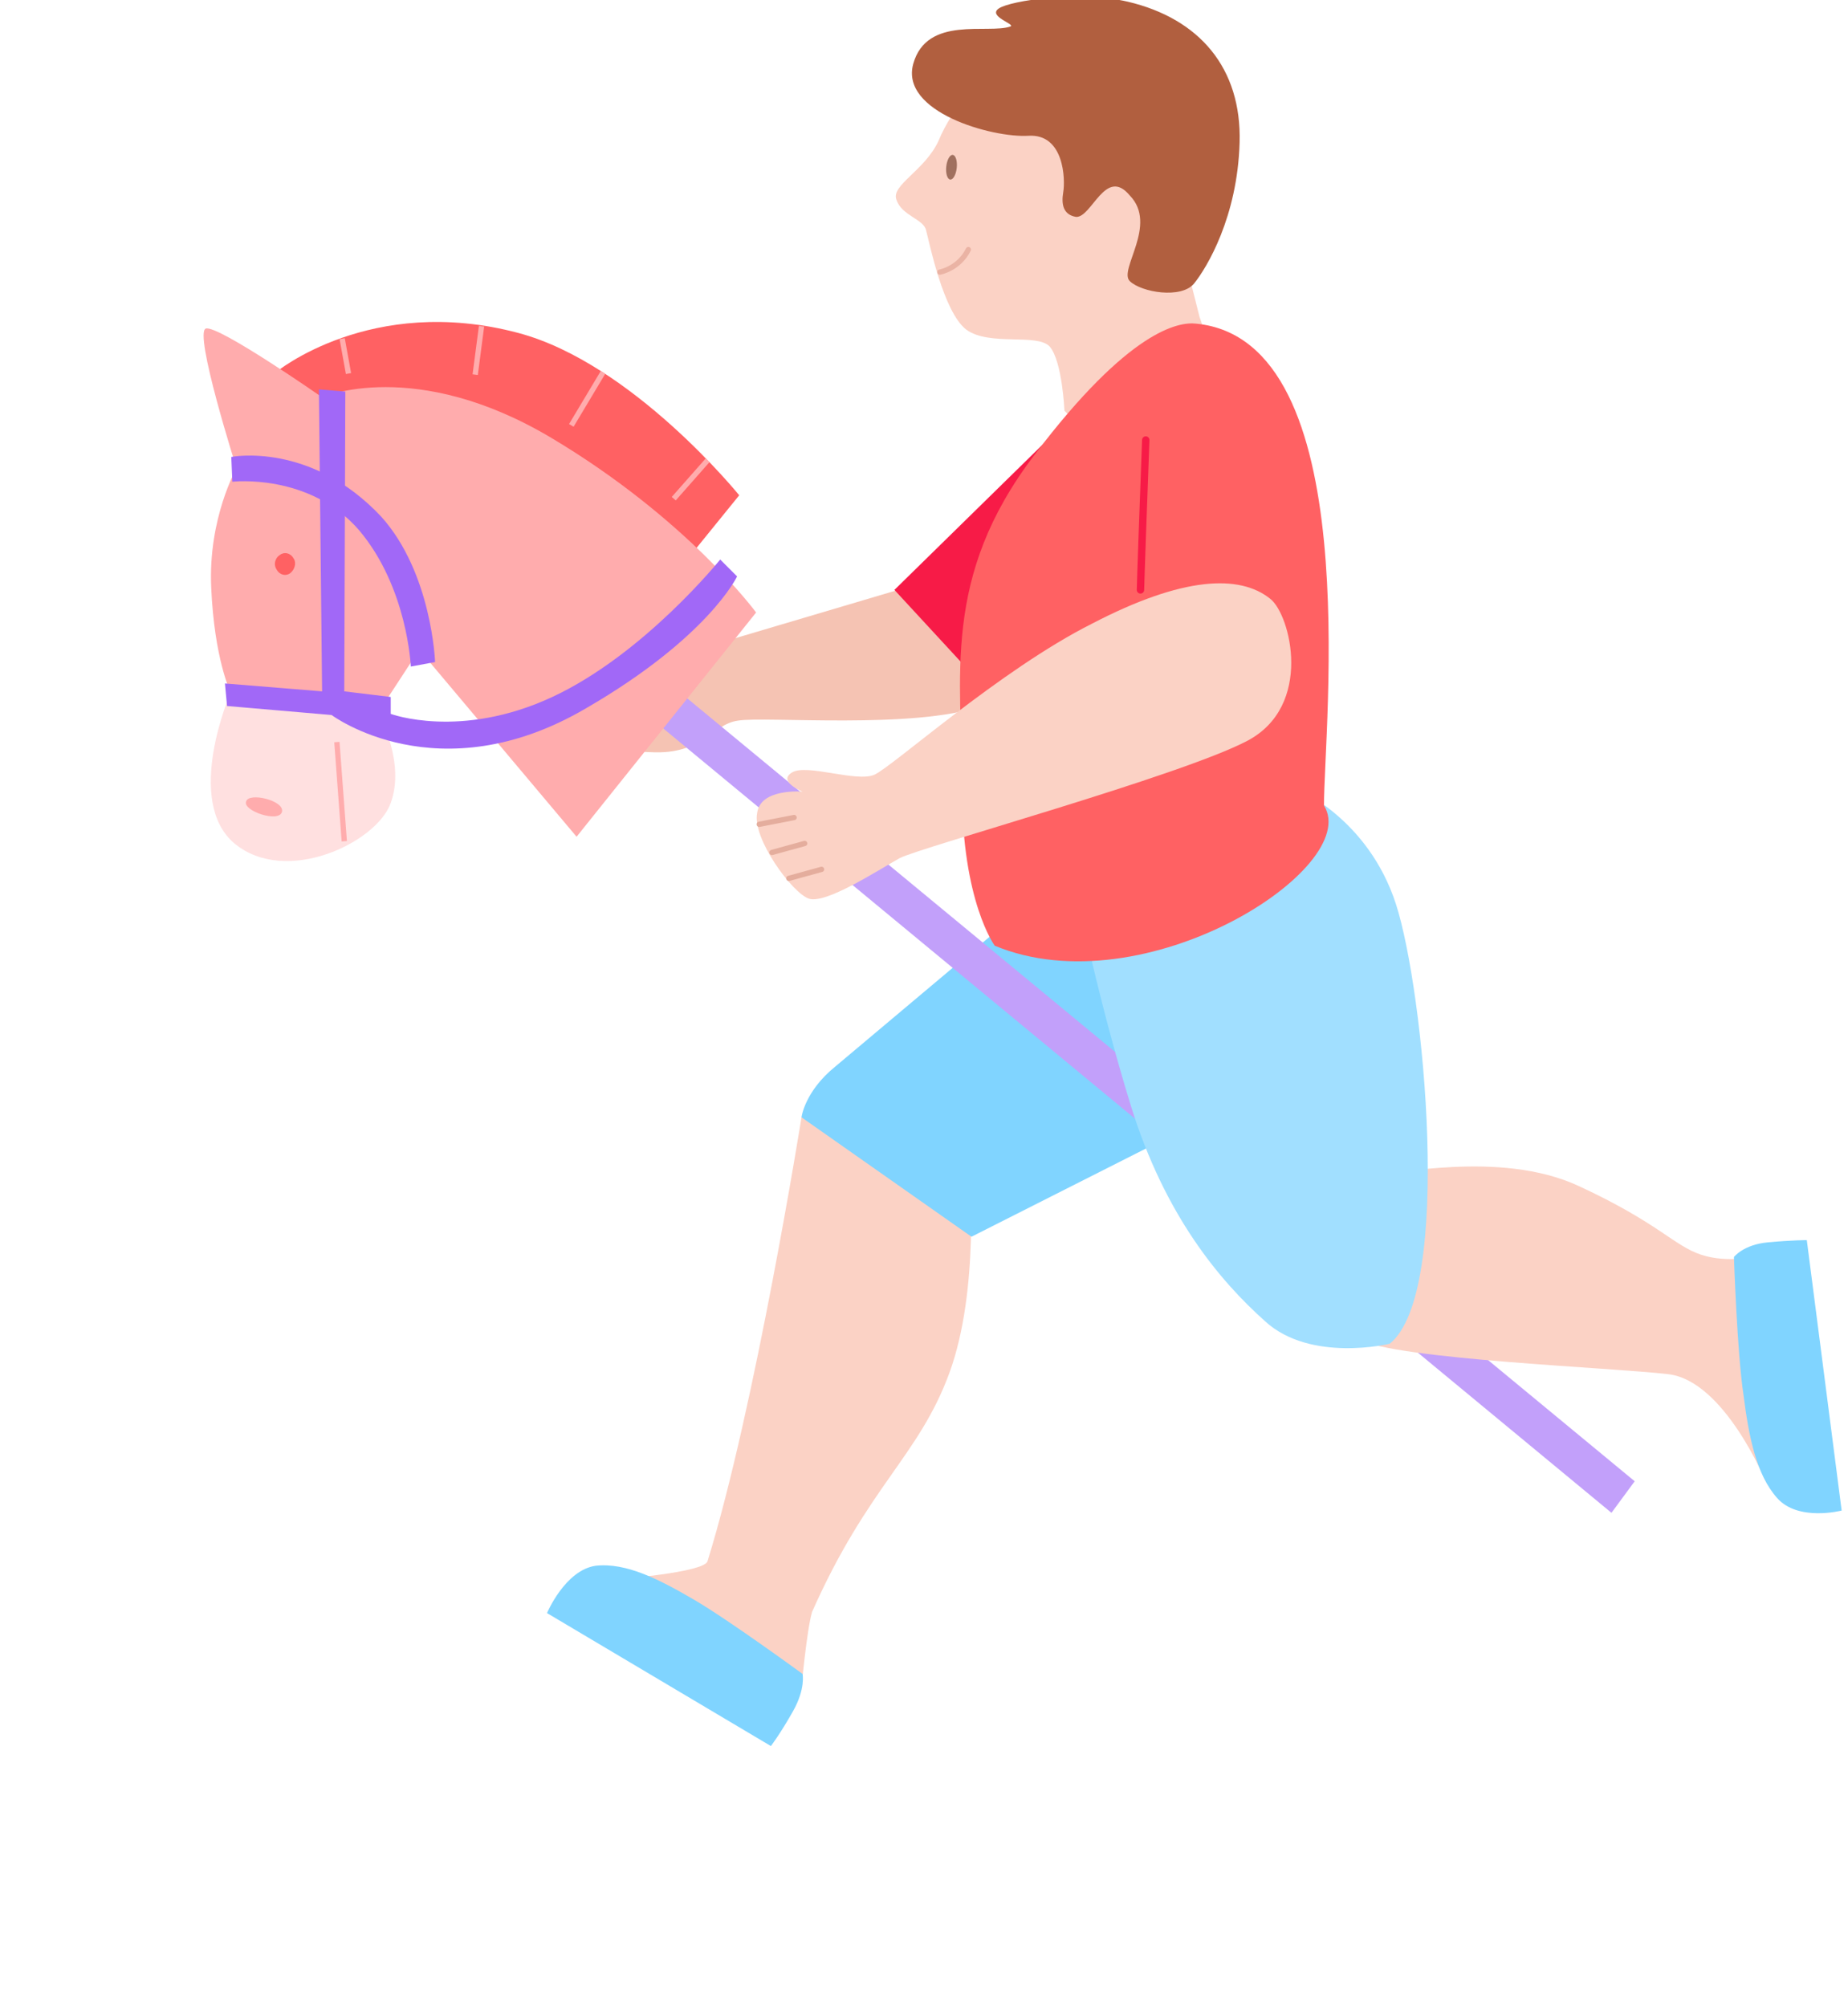 <?xml version="1.0" encoding="UTF-8"?> <svg xmlns="http://www.w3.org/2000/svg" xmlns:xlink="http://www.w3.org/1999/xlink" id="eCTG1YKgrnl1" viewBox="0 0 175 190" shape-rendering="geometricPrecision" text-rendering="geometricPrecision"><style> #eCTG1YKgrnl2_to {animation: eCTG1YKgrnl2_to__to 1800ms linear infinite normal forwards}@keyframes eCTG1YKgrnl2_to__to { 0% {transform: translate(96.84px,82.482px);animation-timing-function: cubic-bezier(0.55,0.055,0.675,0.19)} 44.444% {transform: translate(96.84px,103.482px);animation-timing-function: cubic-bezier(0.075,0.82,0.165,1)} 100% {transform: translate(96.84px,82.482px)}} #eCTG1YKgrnl3_tr {animation: eCTG1YKgrnl3_tr__tr 1800ms linear infinite normal forwards}@keyframes eCTG1YKgrnl3_tr__tr { 0% {transform: translate(112.898px,89.106px) rotate(0deg);animation-timing-function: cubic-bezier(0.55,0.055,0.675,0.19)} 44.444% {transform: translate(112.898px,89.106px) rotate(-18.012deg);animation-timing-function: cubic-bezier(0.075,0.82,0.165,1)} 100% {transform: translate(112.898px,89.106px) rotate(0deg)}} #eCTG1YKgrnl4_tr {animation: eCTG1YKgrnl4_tr__tr 1800ms linear infinite normal forwards}@keyframes eCTG1YKgrnl4_tr__tr { 0% {transform: translate(77.799px,109.758px) rotate(0deg);animation-timing-function: cubic-bezier(0.55,0.055,0.675,0.19)} 44.444% {transform: translate(77.799px,109.758px) rotate(-12.305deg);animation-timing-function: cubic-bezier(0.075,0.82,0.165,1)} 100% {transform: translate(77.799px,109.758px) rotate(0deg)}} #eCTG1YKgrnl8_tr {animation: eCTG1YKgrnl8_tr__tr 1800ms linear infinite normal forwards}@keyframes eCTG1YKgrnl8_tr__tr { 0% {transform: translate(99.499px,49.391px) rotate(0deg);animation-timing-function: cubic-bezier(0.55,0.055,0.675,0.19)} 44.444% {transform: translate(99.499px,49.391px) rotate(-12.304deg);animation-timing-function: cubic-bezier(0.215,0.61,0.355,1)} 100% {transform: translate(99.499px,49.391px) rotate(0deg)}} #eCTG1YKgrnl9_tr {animation: eCTG1YKgrnl9_tr__tr 1800ms linear infinite normal forwards}@keyframes eCTG1YKgrnl9_tr__tr { 0% {transform: translate(86.533px,60.848px) rotate(0deg);animation-timing-function: cubic-bezier(0.55,0.055,0.675,0.19)} 44.444% {transform: translate(86.533px,60.848px) rotate(-6.556deg);animation-timing-function: cubic-bezier(0.215,0.61,0.355,1)} 100% {transform: translate(86.533px,60.848px) rotate(0deg)}} #eCTG1YKgrnl11_tr {animation: eCTG1YKgrnl11_tr__tr 1800ms linear infinite normal forwards}@keyframes eCTG1YKgrnl11_tr__tr { 0% {transform: translate(107.999px,41.761px) rotate(0deg);animation-timing-function: cubic-bezier(0.55,0.055,0.675,0.19)} 44.444% {transform: translate(107.999px,41.761px) rotate(-12.189deg);animation-timing-function: cubic-bezier(0.215,0.61,0.355,1)} 100% {transform: translate(107.999px,41.761px) rotate(0deg)}} #eCTG1YKgrnl16_to {animation: eCTG1YKgrnl16_to__to 1800ms linear infinite normal forwards}@keyframes eCTG1YKgrnl16_to__to { 0% {transform: translate(77.799px,83.204px);animation-timing-function: cubic-bezier(0.55,0.055,0.675,0.19)} 44.444% {transform: translate(83.799px,91.204px);animation-timing-function: cubic-bezier(0.215,0.61,0.355,1)} 100% {transform: translate(77.799px,83.204px)}} #eCTG1YKgrnl16_tr {animation: eCTG1YKgrnl16_tr__tr 1800ms linear infinite normal forwards}@keyframes eCTG1YKgrnl16_tr__tr { 0% {transform: rotate(0deg);animation-timing-function: cubic-bezier(0.55,0.055,0.675,0.19)} 44.444% {transform: rotate(-11.792deg);animation-timing-function: cubic-bezier(0.215,0.61,0.355,1)} 100% {transform: rotate(0deg)}} #eCTG1YKgrnl31_tr {animation: eCTG1YKgrnl31_tr__tr 1800ms linear infinite normal forwards}@keyframes eCTG1YKgrnl31_tr__tr { 0% {transform: translate(117.107px,87.146px) rotate(0deg);animation-timing-function: cubic-bezier(0.55,0.055,0.675,0.19)} 44.444% {transform: translate(117.107px,87.146px) rotate(30.806deg);animation-timing-function: cubic-bezier(0.075,0.82,0.165,1)} 100% {transform: translate(117.107px,87.146px) rotate(0deg)}} #eCTG1YKgrnl32_tr {animation: eCTG1YKgrnl32_tr__tr 1800ms linear infinite normal forwards}@keyframes eCTG1YKgrnl32_tr__tr { 0% {transform: translate(124.742px,121.192px) rotate(0deg);animation-timing-function: cubic-bezier(0.55,0.055,0.675,0.19)} 44.444% {transform: translate(124.742px,121.192px) rotate(36.262deg);animation-timing-function: cubic-bezier(0.075,0.82,0.165,1)} 100% {transform: translate(124.742px,121.192px) rotate(0deg)}} #eCTG1YKgrnl39_tr {animation: eCTG1YKgrnl39_tr__tr 1800ms linear infinite normal forwards}@keyframes eCTG1YKgrnl39_tr__tr { 0% {transform: translate(117.107px,66.162px) rotate(0deg);animation-timing-function: cubic-bezier(0.55,0.055,0.675,0.19)} 44.444% {transform: translate(117.107px,66.162px) rotate(-14.353deg);animation-timing-function: cubic-bezier(0.215,0.61,0.355,1)} 100% {transform: translate(117.107px,66.162px) rotate(0deg)}} </style><g id="eCTG1YKgrnl2_to" transform="translate(96.84,82.482)"><g transform="translate(-96.84,-86.482)"><g id="eCTG1YKgrnl3_tr" transform="translate(112.898,89.106) rotate(0)"><g transform="translate(-112.898,-89.106)"><g id="eCTG1YKgrnl4_tr" transform="translate(77.799,109.758) rotate(0)"><g transform="translate(-77.799,-109.758)"><path d="M75.9,109.758c0,0-4.4,27.52-8.9,42.026-.3,1.067-8.5,1.707-8.5,1.707l17.4,10.24c0,0,.5-5.44,1-7.147c5.3-11.946,10.1-14.72,13-22.613s1.9-19.093,1.9-19.093l-15.9-5.12Z" fill="#fbd2c5"></path><path d="M51.801,156.693c0,0,1.7-4.053,4.6-4.48c2.9-.32,6,1.28,9.3,3.2s10.3,7.04,10.3,7.04.3,1.387-.9,3.52-2.1,3.307-2.1,3.307l-21.2-12.587Z" fill="#80d4ff"></path></g></g><path d="M75.898,109.759c0,0,.3-2.453,3.2-4.8c2.8-2.347,15.1-12.693,15.1-12.693l7.599-3.84l11.1,22.08-20.9,10.56-16.1-11.307Z" fill="#80d4ff"></path></g></g><g id="eCTG1YKgrnl8_tr" transform="translate(99.499,49.391) rotate(0)"><g transform="translate(-99.499,-49.391)"><g id="eCTG1YKgrnl9_tr" transform="translate(86.533,60.848) rotate(0)"><path d="M68.502,64.746c0,0-6-1.707-6.8-1.6-.9.107-5.523,1.743-5.423,2.49s-1.545,9.504,5.323,9.563c5.009.274,5.8-2.667,8.3-2.987c2.5-.427,16.8.853,23-1.387s1.5-13.76,1.5-13.76l-25.9,7.68Z" transform="translate(-86.533,-60.848)" fill="#f5c3b3"></path></g><path d="M91.099,66.772l-6.4-6.933l14.8-14.507c12.944-8.217-4.21,10.982-8.4,21.44Z" fill="#f71b47"></path></g></g><g id="eCTG1YKgrnl11_tr" transform="translate(107.999,41.761) rotate(0)"><g transform="translate(-107.999,-41.761)"><path d="M93.3,10.773c0,0-3.2,3.52-4.4,6.507-1.3,2.88-4.6,4.267-4,5.653.5,1.493,2.6,1.813,2.8,2.88.3,1.067,1.6,7.68,3.8,9.387c2.2,1.6,6.7.32,7.9,1.6c1.2,1.387,1.4,6.08,1.4,6.08c10.01,10.407,15.414-2.219,12.8-8.853L107.3,9.066L93.3,10.773Z" fill="#fbd2c5"></path><path d="M100.4,22.185c.2-1.173.1-5.547-3.3-5.333-3.4.213-12.2-2.24-10.9-6.827s7.1-2.773,9.2-3.52c.5-.213-2.2-.96-1.1-1.707s7.6-1.707,12.2-.64c6.8,1.6,10.8,6.293,10.6,13.333s-3.1,11.84-4.3,13.333c-1.2,1.493-5,.853-6.1-.213-1.1-1.067,2.7-5.333,0-8.107-2.3-2.773-3.6,2.133-5.1,2.027-1.2-.213-1.4-1.173-1.2-2.347Z" transform="translate(.287 0)" fill="#b15f3f"></path><path d="M90.601,19.89c.068-.644-.1-1.193-.374-1.226-.275-.033-.552.463-.62,1.107-.068.644.1,1.193.374,1.226.274.033.552-.463.62-1.107Z" fill="#a0705f"></path><path d="M89,29.758c0,0,1.8-.32,2.7-2.133" fill="none" stroke="#eab3a4" stroke-width="0.5" stroke-linecap="round" stroke-miterlimit="10"></path></g></g><g id="eCTG1YKgrnl16_to" transform="translate(77.799,83.204)"><g id="eCTG1YKgrnl16_tr" transform="rotate(0)"><g transform="translate(-77.799,-83.204)"><path d="M62.301,72.534L152.601,147.201l2.2-2.987L63.501,68.801l-1.2,3.733Z" fill="#c2a0fa"></path><path d="M65.502,56.429l4.5-5.547c0,0-10.1-12.48-20.9-15.36-14-3.733-23,3.733-23,3.733s8.2,7.04,17.1,10.773s22.3,6.4,22.3,6.4Z" fill="#ff6163"></path><path d="M35.903,71.683c0,0,2.5,4.48,1.1,8.32-1.3,3.733-9.9,7.893-14.8,3.84-4.8-4.053-.4-14.187-.4-14.187l14.1,2.027Z" fill="#ffe0e0"></path><path d="M71.601,61.977c0,0-6.5-8.853-19.4-16.533s-21.7-3.84-21.7-3.84-9.8-6.827-11-6.507s2.9,13.227,2.9,13.227-2.7,4.693-2.4,11.307c.3,6.72,1.8,9.813,1.8,9.813l14,2.027l3.9-5.973l14.9,17.707l17-21.227Z" fill="#ffacad"></path><path d="M31.902,74.242l.7,9.387" fill="none" stroke="#ffacad" stroke-width="0.5" stroke-miterlimit="10"></path><path d="M26.7,80.854c.3-1.067-3.2-1.92-3.4-.96-.3.853,3.1,2.027,3.4.96Z" fill="#ffacad"></path><path d="M27.5,58.242c-.4.32-1,.213-1.3-.32-.3-.427-.2-1.067.3-1.387.4-.32,1-.213,1.3.32.3.427.1,1.067-.3,1.387Z" fill="#ff6163"></path><path d="M32.701,41.069l-2.5-.213.3,28.587-9.2-.747.2,2.133l9.9.853c0,0,10.1,7.573,24.1-.64c11.6-6.72,14.3-12.48,14.3-12.48l-1.6-1.6c0,0-7.2,8.96-15.9,13.013s-15.3,1.6-15.3,1.6v-1.6l-4.4-.533.1-28.373Z" fill="#a168f7"></path><path d="M41.202,66.668l-2.3.427c0,0-.3-7.467-4.9-12.907-4.7-5.44-12-4.587-12-4.587l-.1-2.347c0,0,7.5-1.493,14.2,5.653c4.8,5.333,5.1,13.76,5.1,13.76Z" fill="#a168f7"></path><path d="M67.001,47.578l-3.2,3.627" fill="none" stroke="#ffacad" stroke-width="0.5" stroke-miterlimit="10"></path><path d="M57.102,39.254l-3,5.013" fill="none" stroke="#ffacad" stroke-width="0.5" stroke-miterlimit="10"></path><path d="M45.6,34.879L45,39.466" fill="none" stroke="#ffacad" stroke-width="0.5" stroke-miterlimit="10"></path><path d="M32.402,36.055l.6,3.307" fill="none" stroke="#ffacad" stroke-width="0.5" stroke-miterlimit="10"></path></g></g></g><g id="eCTG1YKgrnl31_tr" transform="translate(117.107,87.146) rotate(0)"><g transform="translate(-117.107,-87.146)"><g id="eCTG1YKgrnl32_tr" transform="translate(124.742,121.192) rotate(0)"><g transform="translate(-124.742,-121.192)"><path d="M130.402,114.987c1.3.427,11.5-2.24,19.1,1.28s9,5.654,11.6,6.507s5.4.107,5.4.107l.7,21.333c0,0-3.9-9.493-9.2-10.133-5.4-.64-25.7-1.387-29.4-3.307-3.7-2.027-4-8.427-4-8.427l2.9-4.266l2.9-3.094Z" fill="#fbd2c5"></path><path d="M174.399,146.987c0,0-4.1,1.066-6.1-1.174s-2.7-5.866-3.2-9.813c-.6-3.947-.9-13.013-.9-13.013s.9-1.174,3.2-1.387s3.7-.213,3.7-.213l3.3,25.6Z" fill="#80d4ff"></path></g></g><path d="M122.698,78.613c0,0,6.851,2.786,9.5,10.987s5.442,36.767-.6,41.6c0,0-7.5,1.813-11.8-2.133-4.3-3.84-9.5-10.027-12.7-20.374-3.2-10.346-5.2-20.48-5.2-20.48l20.8-9.6Z" fill="#a1dfff"></path></g></g><g><path d="M94.199,92.16c0,0-3.1-4.16-3.1-14.827s-2-20.053,6.9-31.68c8.9-11.733,13.601-12.587,15.3-12.373c16.1,1.6,12.078,38.091,12.078,45.609c3.68,5.889-16.962,19.175-31.178,13.271Z" transform="translate(0 1.359)" fill="#ff6163"></path><path d="M108,59.839c0-.427.3-8.96.5-14.187" fill="none" stroke="#f71b47" stroke-width="0.7" stroke-linecap="round"></path></g><g id="eCTG1YKgrnl39_tr" transform="translate(117.107,66.162) rotate(0)"><g transform="translate(-117.107,-66.162)"><path d="M76.001,78.933c0,0-2.4-.96-1-1.813s6.1.96,7.8.213c1.7-.747,11.9-9.92,20.6-14.293c8.6-4.48,14-4.693,16.9-2.347c1.9,1.493,4.1,10.133-2.2,13.44s-30.8,10.027-32.9,11.093c-2.1,1.173-7,4.373-8.6,3.84s-5.4-5.76-4.9-8.107c.3-2.347,4.2-2.027,4.3-2.027Z" fill="#fbd2c5"></path><path d="M73.102,84.693l3.1-.853" fill="none" stroke="#e4ad9d" stroke-width="0.5" stroke-linecap="round" stroke-miterlimit="10"></path><path d="M71.898,82.027l3.3-.64" fill="none" stroke="#e4ad9d" stroke-width="0.5" stroke-linecap="round" stroke-miterlimit="10"></path><path d="M74.699,87.146l3.1-.853" fill="none" stroke="#e4ad9d" stroke-width="0.5" stroke-linecap="round" stroke-miterlimit="10"></path></g></g></g></g></svg> 